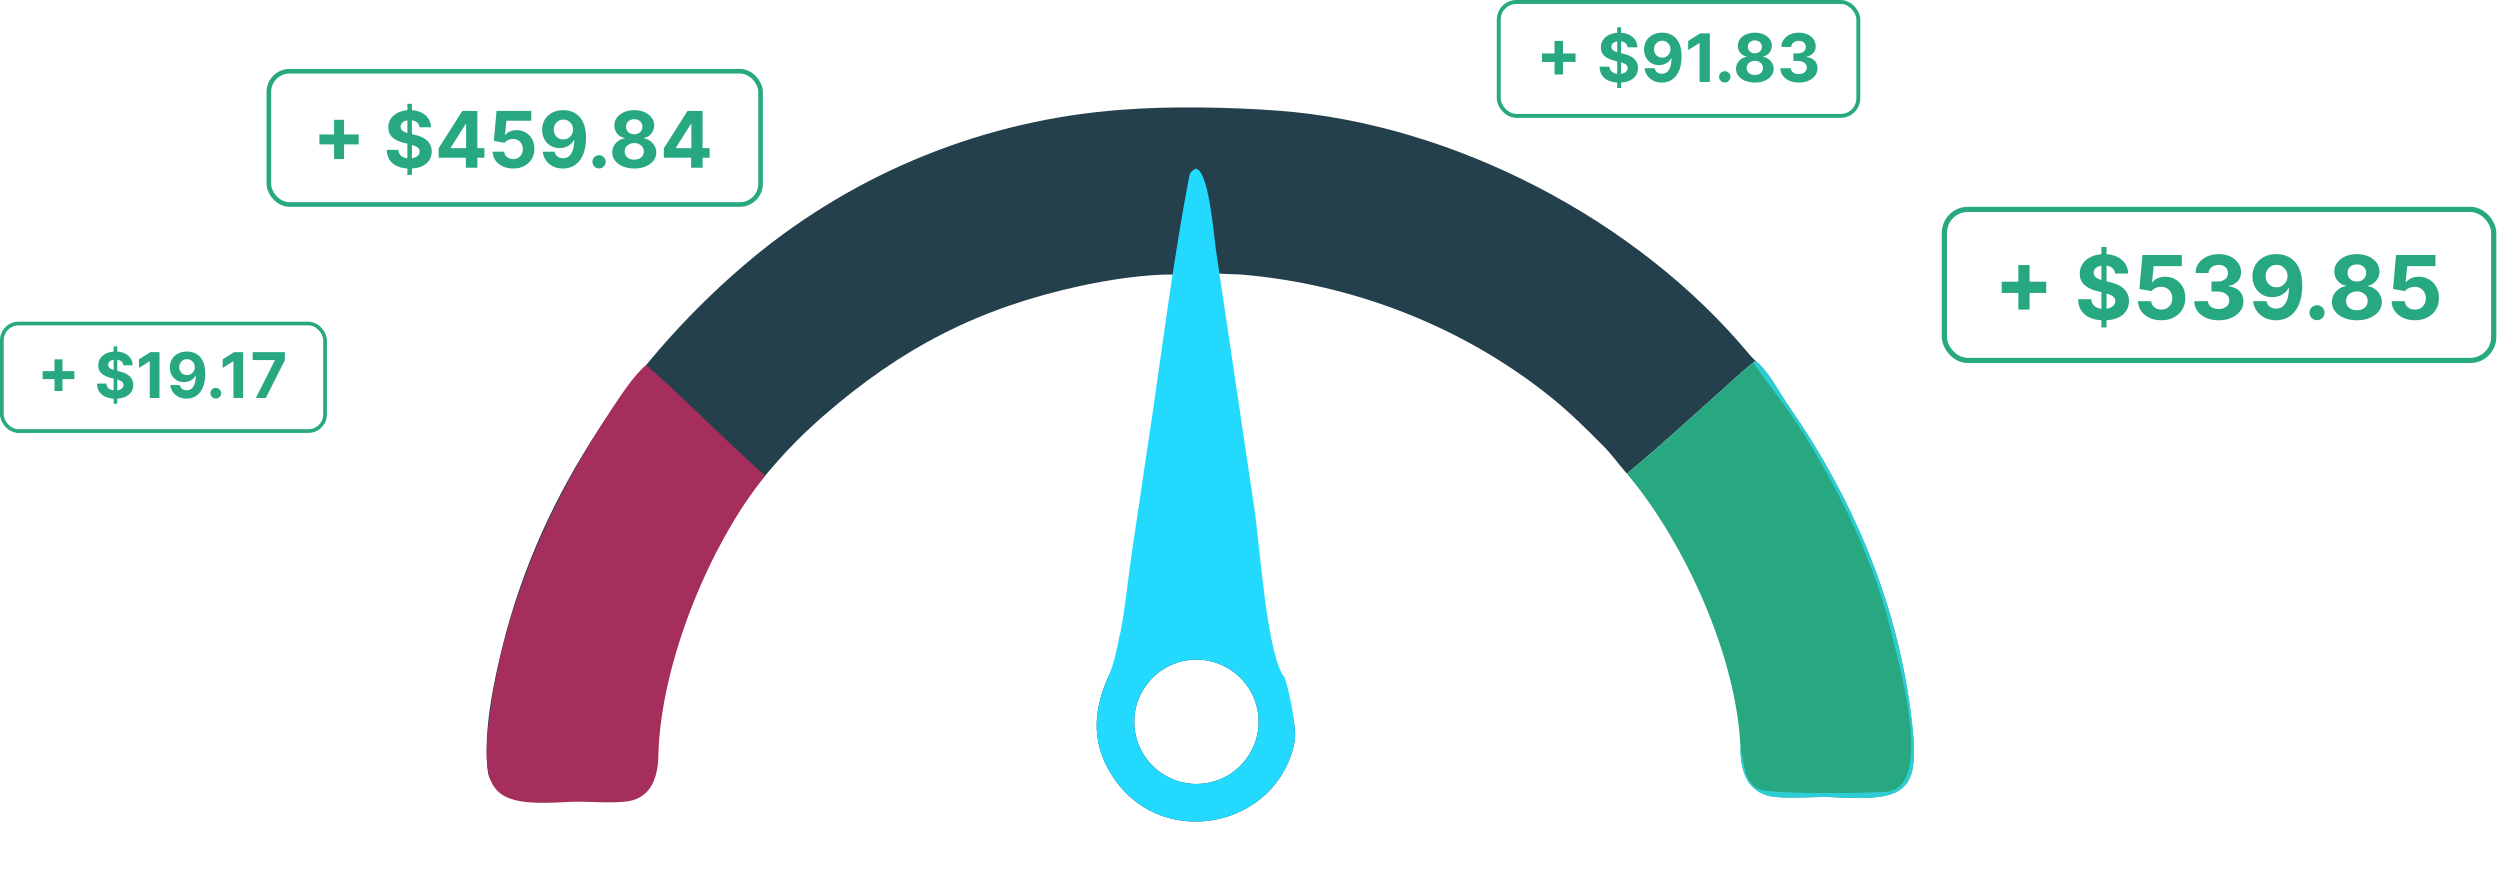 <svg width="544" height="195" viewBox="0 0 544 195" fill="none" xmlns="http://www.w3.org/2000/svg">
<rect x="0.403" y="70.403" width="70.33" height="23.398" rx="3.631" stroke="#27A881" stroke-width="0.807"/>
<path d="M11.858 85.083V78.186H13.601V85.083H11.858ZM9.281 82.506V80.762H16.178V82.506H9.281ZM24.725 87.849V75.38H25.524V87.849H24.725ZM26.844 79.496C26.805 79.103 26.637 78.798 26.342 78.58C26.047 78.363 25.645 78.254 25.139 78.254C24.795 78.254 24.504 78.303 24.267 78.4C24.03 78.494 23.848 78.626 23.722 78.795C23.598 78.963 23.537 79.155 23.537 79.369C23.53 79.548 23.567 79.704 23.648 79.837C23.733 79.97 23.848 80.085 23.994 80.183C24.14 80.277 24.309 80.36 24.501 80.431C24.692 80.499 24.897 80.558 25.115 80.606L26.011 80.821C26.446 80.918 26.845 81.048 27.209 81.21C27.573 81.373 27.888 81.573 28.154 81.809C28.42 82.047 28.626 82.326 28.773 82.647C28.922 82.969 28.998 83.337 29.001 83.753C28.998 84.363 28.842 84.893 28.534 85.341C28.229 85.786 27.787 86.132 27.209 86.378C26.634 86.622 25.941 86.743 25.129 86.743C24.324 86.743 23.623 86.62 23.025 86.373C22.431 86.127 21.966 85.761 21.632 85.278C21.301 84.79 21.127 84.188 21.111 83.47H23.152C23.174 83.805 23.27 84.084 23.439 84.308C23.611 84.529 23.84 84.696 24.126 84.81C24.415 84.92 24.741 84.975 25.105 84.975C25.462 84.975 25.772 84.924 26.035 84.82C26.301 84.716 26.508 84.571 26.654 84.386C26.8 84.201 26.873 83.988 26.873 83.748C26.873 83.524 26.806 83.336 26.673 83.183C26.543 83.03 26.352 82.901 26.099 82.793C25.849 82.686 25.542 82.589 25.178 82.501L24.092 82.228C23.251 82.024 22.587 81.704 22.1 81.269C21.613 80.834 21.371 80.248 21.374 79.51C21.371 78.907 21.531 78.379 21.856 77.928C22.184 77.476 22.634 77.124 23.205 76.871C23.777 76.617 24.426 76.491 25.154 76.491C25.894 76.491 26.54 76.617 27.092 76.871C27.647 77.124 28.079 77.476 28.388 77.928C28.696 78.379 28.855 78.902 28.865 79.496H26.844ZM34.701 76.627V86.602H32.592V78.629H32.534L30.25 80.061V78.191L32.719 76.627H34.701ZM40.681 76.491C41.194 76.491 41.688 76.577 42.162 76.749C42.639 76.921 43.065 77.195 43.438 77.572C43.815 77.949 44.112 78.449 44.33 79.072C44.55 79.692 44.662 80.454 44.666 81.356C44.666 82.204 44.57 82.961 44.378 83.626C44.19 84.289 43.919 84.852 43.565 85.316C43.211 85.781 42.784 86.135 42.284 86.378C41.784 86.618 41.225 86.739 40.608 86.739C39.943 86.739 39.355 86.61 38.845 86.354C38.335 86.094 37.925 85.742 37.613 85.297C37.304 84.849 37.118 84.346 37.053 83.787H39.133C39.214 84.151 39.384 84.433 39.644 84.635C39.904 84.833 40.225 84.932 40.608 84.932C41.258 84.932 41.751 84.649 42.089 84.084C42.427 83.516 42.597 82.738 42.6 81.751H42.532C42.383 82.043 42.182 82.295 41.928 82.506C41.675 82.714 41.384 82.875 41.056 82.988C40.732 83.102 40.386 83.159 40.019 83.159C39.431 83.159 38.907 83.021 38.446 82.745C37.985 82.469 37.621 82.089 37.355 81.605C37.088 81.121 36.955 80.569 36.955 79.949C36.952 79.28 37.106 78.684 37.418 78.161C37.73 77.639 38.165 77.229 38.723 76.934C39.285 76.635 39.938 76.487 40.681 76.491ZM40.696 78.147C40.368 78.147 40.076 78.225 39.819 78.38C39.566 78.536 39.365 78.746 39.215 79.009C39.069 79.272 38.998 79.566 39.001 79.891C39.001 80.218 39.072 80.514 39.215 80.777C39.361 81.037 39.559 81.245 39.809 81.4C40.063 81.553 40.352 81.629 40.676 81.629C40.92 81.629 41.146 81.584 41.353 81.493C41.561 81.402 41.742 81.277 41.894 81.118C42.05 80.956 42.172 80.769 42.26 80.558C42.347 80.347 42.391 80.123 42.391 79.886C42.388 79.571 42.313 79.282 42.167 79.019C42.021 78.756 41.819 78.544 41.563 78.385C41.306 78.226 41.017 78.147 40.696 78.147ZM46.957 86.729C46.636 86.729 46.36 86.615 46.129 86.388C45.902 86.157 45.788 85.881 45.788 85.56C45.788 85.242 45.902 84.969 46.129 84.742C46.36 84.514 46.636 84.401 46.957 84.401C47.269 84.401 47.542 84.514 47.776 84.742C48.009 84.969 48.126 85.242 48.126 85.56C48.126 85.774 48.071 85.971 47.961 86.149C47.853 86.325 47.712 86.466 47.537 86.573C47.362 86.677 47.168 86.729 46.957 86.729ZM52.904 76.627V86.602H50.795V78.629H50.737L48.453 80.061V78.191L50.922 76.627H52.904ZM55.67 86.602L59.805 78.419V78.351H54.988V76.627H61.987V78.376L57.847 86.602H55.67Z" fill="#27A881"/>
<path d="M255.5 59.743C249.272 59.646 241.336 60.871 235.282 62.178C213.001 66.989 196.164 75.679 179.057 90.605C157.333 109.484 144.108 136.302 142.356 165.029C142.092 168.813 139.996 172.755 135.787 173.21C128.98 173.946 121.613 173.446 114.716 173.537C111.435 173.58 106.864 171.894 106.197 168.141C105.031 159.308 107.44 148.199 109.565 139.793C117.843 107.044 138.009 77.501 163.877 56.039C186.573 37.315 214.516 26.087 243.858 23.904C254.312 23.045 267.835 23.305 278.276 24.093C316.139 26.95 356.357 47.796 380.741 77.217C381.224 77.799 382 78.499 382 78.499C379.348 80.564 375.445 84.196 372.861 86.512C366.547 92.171 360.541 97.636 354.029 103.082C352.389 101.257 350.854 99.058 349.179 97.349C345.455 93.55 341.362 89.532 337.211 86.213C318.181 70.997 294.336 61.77 270.089 59.743C268.737 59.63 266.328 59.674 265 59.499C266.505 68.827 264.46 77.902 268 87.499L275.5 139C275.792 140.985 276.97 142.661 277.442 144.5C277.77 145.779 280.043 150.791 280 151.5C281.009 154.143 282.227 158.626 281.701 161.358C278.149 179.824 253.578 185.172 242.654 169.745C237.551 162.54 237.602 155.232 241.132 147.365C242.281 144.804 244.056 141.723 244.5 139C244.189 136.818 247.524 117.735 248 114.5L253 76.499C253.724 70.983 254.93 65.278 255.5 59.743ZM262.242 170.451C269.668 169.4 274.821 162.506 273.727 155.086C272.632 147.665 265.708 142.553 258.294 143.691C250.941 144.82 245.88 151.675 246.966 159.034C248.051 166.393 254.876 171.494 262.242 170.451Z" fill="#24404D"/>
<path d="M243.565 138.434C244.16 137.435 245.852 123.326 246.158 121.169L250.893 89.279C253.305 72.572 255.577 55.051 258.771 38.417C258.952 37.477 259.39 37.122 260.16 36.688C263.064 36.923 264.152 51.545 264.589 54.398L273.068 111.468C274.049 118.228 275.768 143.076 279.499 147.365C280.508 150.008 282.227 158.626 281.701 161.358C278.149 179.824 253.578 185.172 242.654 169.745C237.551 162.54 237.602 155.232 241.132 147.365C242.281 144.804 243.121 141.157 243.565 138.434ZM262.242 170.451C269.668 169.4 274.821 162.506 273.727 155.086C272.632 147.665 265.708 142.553 258.294 143.691C250.941 144.82 245.88 151.675 246.966 159.034C248.051 166.393 254.876 171.494 262.242 170.451Z" fill="#23D9FE"/>
<path d="M382 78.499C384.714 80.593 387.273 85.558 389.274 88.43C403.056 108.209 412.619 130.8 415.73 154.686C417.936 171.622 416.156 174.495 399.066 173.478C394.944 173.233 389.421 173.942 385.332 173.282C384.099 173.092 382.987 172.264 382 171.5C379.331 169.393 378.692 165.918 378.724 162.72C377.962 143.053 366.652 118.066 354.029 103.082C360.541 97.635 366.547 92.171 372.861 86.512C375.445 84.196 379.348 80.564 382 78.499Z" fill="#27A881"/>
<path d="M140.591 79.453C137.984 81.559 135.065 86.072 133.142 88.961C119.903 108.854 109.489 131.975 106.5 156C104.381 173.033 107.319 175.523 123.736 174.5C127.696 174.254 133.001 174.967 136.929 174.303C138.114 174.112 139.233 173.608 140.181 172.84C142.745 170.721 143.308 166.897 143.277 163.68C144.009 143.9 154.374 118.57 166.5 103.5C160.244 98.022 154.975 92.724 148.909 87.032C146.427 84.702 143.139 81.529 140.591 79.453C140.395 80.281 140.618 79.012 140.591 79.453Z" fill="#A62E5C"/>
<path d="M382 78.5C384.714 80.594 387.273 85.558 389.274 88.43C403.056 108.209 412.619 130.8 415.73 154.686C417.936 171.622 416.156 174.495 399.066 173.478C394.944 173.233 389.421 173.942 385.332 173.282C384.099 173.092 382.934 172.591 381.947 171.827C379.278 169.72 378.692 165.918 378.724 162.72C379.733 166.007 379.154 171.56 384.376 172.095C391.222 172.798 403.876 172.61 410.226 172.306C421.437 171.769 412.795 143.118 411.461 137.213C407.753 122.189 400.577 107.376 392.404 94.27C389.087 88.949 385.156 84.095 381.52 78.977C381.492 78.538 382.204 79.323 382 78.5Z" fill="#2ECDD5"/>
<rect x="423.1" y="45.567" width="119.533" height="32.867" rx="5.1" stroke="#27A881" stroke-width="1.133"/>
<path d="M439.19 67.365V57.677H441.639V67.365H439.19ZM435.57 63.746V61.297H445.258V63.746H435.57ZM457.264 71.251V53.736H458.386V71.251H457.264ZM460.24 59.518C460.186 58.966 459.951 58.537 459.536 58.231C459.121 57.926 458.557 57.773 457.846 57.773C457.362 57.773 456.954 57.842 456.621 57.978C456.288 58.111 456.033 58.295 455.855 58.532C455.681 58.77 455.595 59.039 455.595 59.34C455.586 59.591 455.638 59.81 455.752 59.997C455.871 60.184 456.033 60.346 456.238 60.482C456.443 60.615 456.68 60.731 456.949 60.831C457.219 60.927 457.506 61.009 457.811 61.078L459.07 61.379C459.682 61.516 460.243 61.698 460.753 61.926C461.264 62.154 461.707 62.435 462.081 62.768C462.455 63.101 462.744 63.493 462.95 63.944C463.16 64.396 463.267 64.914 463.271 65.498C463.267 66.355 463.048 67.099 462.614 67.728C462.186 68.353 461.565 68.839 460.753 69.185C459.946 69.527 458.972 69.698 457.832 69.698C456.701 69.698 455.716 69.525 454.876 69.178C454.042 68.832 453.389 68.319 452.92 67.639C452.454 66.955 452.21 66.109 452.187 65.101H455.054C455.086 65.57 455.221 65.963 455.458 66.278C455.7 66.588 456.021 66.823 456.423 66.982C456.829 67.137 457.287 67.215 457.798 67.215C458.3 67.215 458.735 67.142 459.105 66.996C459.479 66.85 459.768 66.647 459.974 66.387C460.179 66.127 460.281 65.828 460.281 65.491C460.281 65.176 460.188 64.911 460.001 64.697C459.818 64.483 459.549 64.3 459.194 64.15C458.842 63.999 458.411 63.862 457.9 63.739L456.375 63.356C455.193 63.069 454.261 62.619 453.576 62.008C452.892 61.397 452.552 60.574 452.557 59.538C452.552 58.69 452.778 57.949 453.234 57.315C453.695 56.681 454.327 56.186 455.129 55.83C455.932 55.474 456.845 55.296 457.866 55.296C458.906 55.296 459.814 55.474 460.589 55.83C461.369 56.186 461.976 56.681 462.409 57.315C462.843 57.949 463.066 58.683 463.08 59.518H460.24ZM470.3 69.692C469.333 69.692 468.471 69.514 467.713 69.158C466.961 68.802 466.363 68.312 465.921 67.687C465.478 67.062 465.248 66.346 465.23 65.539H468.103C468.135 66.081 468.363 66.522 468.788 66.859C469.212 67.197 469.716 67.365 470.3 67.365C470.765 67.365 471.175 67.263 471.531 67.058C471.891 66.848 472.172 66.558 472.373 66.189C472.578 65.814 472.681 65.386 472.681 64.902C472.681 64.41 472.576 63.976 472.366 63.602C472.161 63.228 471.875 62.936 471.511 62.727C471.146 62.517 470.728 62.41 470.259 62.405C469.848 62.405 469.449 62.489 469.061 62.658C468.678 62.827 468.379 63.057 468.165 63.349L465.531 62.877L466.194 55.488H474.76V57.91H468.637L468.274 61.42H468.356C468.603 61.073 468.975 60.786 469.472 60.558C469.969 60.33 470.525 60.216 471.141 60.216C471.985 60.216 472.738 60.414 473.399 60.811C474.06 61.208 474.583 61.753 474.966 62.446C475.349 63.135 475.538 63.928 475.534 64.827C475.538 65.771 475.319 66.611 474.877 67.345C474.439 68.075 473.825 68.649 473.036 69.069C472.252 69.484 471.34 69.692 470.3 69.692ZM482.779 69.692C481.757 69.692 480.847 69.516 480.049 69.165C479.256 68.809 478.628 68.321 478.168 67.701C477.712 67.076 477.477 66.355 477.463 65.539H480.446C480.464 65.881 480.576 66.182 480.781 66.442C480.991 66.697 481.269 66.895 481.616 67.037C481.963 67.178 482.353 67.249 482.786 67.249C483.238 67.249 483.637 67.169 483.983 67.01C484.33 66.85 484.601 66.629 484.797 66.346C484.994 66.063 485.092 65.737 485.092 65.368C485.092 64.993 484.987 64.663 484.777 64.375C484.572 64.084 484.275 63.855 483.888 63.691C483.504 63.527 483.048 63.445 482.519 63.445H481.212V61.269H482.519C482.966 61.269 483.361 61.192 483.703 61.037C484.049 60.882 484.319 60.667 484.51 60.394C484.702 60.115 484.797 59.791 484.797 59.422C484.797 59.071 484.713 58.763 484.544 58.498C484.38 58.229 484.148 58.019 483.846 57.869C483.55 57.718 483.203 57.643 482.806 57.643C482.405 57.643 482.038 57.716 481.705 57.862C481.372 58.003 481.105 58.206 480.904 58.471C480.704 58.736 480.597 59.046 480.583 59.401H477.744C477.757 58.594 477.988 57.883 478.435 57.267C478.882 56.651 479.484 56.17 480.241 55.823C481.003 55.472 481.862 55.296 482.82 55.296C483.787 55.296 484.633 55.472 485.359 55.823C486.084 56.174 486.647 56.649 487.048 57.246C487.454 57.839 487.655 58.505 487.651 59.244C487.655 60.029 487.411 60.683 486.918 61.208C486.43 61.732 485.794 62.065 485.01 62.207V62.316C486.04 62.448 486.825 62.806 487.363 63.39C487.906 63.969 488.175 64.695 488.171 65.566C488.175 66.364 487.945 67.073 487.479 67.694C487.019 68.314 486.383 68.802 485.571 69.158C484.759 69.514 483.828 69.692 482.779 69.692ZM495.37 55.296C496.091 55.296 496.784 55.417 497.45 55.659C498.12 55.901 498.718 56.286 499.242 56.815C499.771 57.344 500.189 58.047 500.494 58.922C500.805 59.794 500.962 60.863 500.966 62.131C500.966 63.322 500.832 64.385 500.563 65.32C500.298 66.25 499.917 67.041 499.42 67.694C498.923 68.346 498.323 68.843 497.621 69.185C496.918 69.523 496.134 69.692 495.267 69.692C494.332 69.692 493.507 69.511 492.79 69.151C492.074 68.786 491.497 68.291 491.059 67.666C490.626 67.037 490.364 66.33 490.273 65.545H493.194C493.308 66.056 493.548 66.453 493.913 66.736C494.277 67.014 494.729 67.153 495.267 67.153C496.179 67.153 496.873 66.756 497.347 65.963C497.822 65.165 498.061 64.072 498.066 62.685H497.97C497.76 63.096 497.477 63.45 497.121 63.746C496.766 64.038 496.357 64.264 495.897 64.423C495.441 64.583 494.955 64.663 494.439 64.663C493.614 64.663 492.877 64.469 492.229 64.081C491.582 63.694 491.071 63.16 490.697 62.48C490.323 61.801 490.136 61.025 490.136 60.154C490.131 59.214 490.348 58.377 490.786 57.643C491.224 56.909 491.835 56.334 492.619 55.919C493.409 55.499 494.325 55.292 495.37 55.296ZM495.39 57.623C494.93 57.623 494.519 57.732 494.159 57.951C493.803 58.17 493.52 58.464 493.31 58.834C493.105 59.203 493.005 59.616 493.009 60.072C493.009 60.533 493.11 60.948 493.31 61.317C493.516 61.682 493.794 61.974 494.145 62.193C494.501 62.407 494.907 62.514 495.363 62.514C495.705 62.514 496.022 62.451 496.314 62.323C496.606 62.195 496.859 62.02 497.073 61.796C497.292 61.568 497.463 61.306 497.587 61.009C497.71 60.713 497.771 60.398 497.771 60.065C497.767 59.623 497.662 59.217 497.457 58.847C497.251 58.478 496.969 58.181 496.608 57.958C496.248 57.734 495.842 57.623 495.39 57.623ZM504.186 69.678C503.734 69.678 503.346 69.518 503.022 69.199C502.703 68.875 502.544 68.487 502.544 68.036C502.544 67.589 502.703 67.206 503.022 66.886C503.346 66.567 503.734 66.407 504.186 66.407C504.623 66.407 505.007 66.567 505.335 66.886C505.663 67.206 505.828 67.589 505.828 68.036C505.828 68.337 505.75 68.613 505.595 68.864C505.444 69.11 505.246 69.308 505 69.459C504.753 69.605 504.482 69.678 504.186 69.678ZM512.856 69.692C511.802 69.692 510.865 69.52 510.044 69.178C509.227 68.832 508.587 68.36 508.121 67.762C507.656 67.165 507.423 66.487 507.423 65.73C507.423 65.146 507.556 64.61 507.82 64.122C508.089 63.63 508.454 63.221 508.915 62.898C509.376 62.569 509.891 62.359 510.461 62.268V62.172C509.713 62.022 509.107 61.659 508.641 61.084C508.176 60.505 507.943 59.833 507.943 59.066C507.943 58.341 508.156 57.696 508.58 57.13C509.004 56.56 509.586 56.113 510.324 55.789C511.068 55.461 511.912 55.296 512.856 55.296C513.8 55.296 514.642 55.461 515.381 55.789C516.124 56.117 516.708 56.567 517.132 57.137C517.556 57.702 517.771 58.346 517.775 59.066C517.771 59.837 517.533 60.51 517.064 61.084C516.594 61.659 515.992 62.022 515.257 62.172V62.268C515.818 62.359 516.327 62.569 516.783 62.898C517.244 63.221 517.609 63.63 517.878 64.122C518.152 64.61 518.291 65.146 518.295 65.73C518.291 66.487 518.056 67.165 517.59 67.762C517.125 68.36 516.482 68.832 515.661 69.178C514.845 69.52 513.91 69.692 512.856 69.692ZM512.856 67.516C513.326 67.516 513.736 67.431 514.087 67.263C514.439 67.089 514.712 66.852 514.908 66.551C515.109 66.246 515.21 65.894 515.21 65.498C515.21 65.092 515.107 64.734 514.902 64.423C514.696 64.109 514.418 63.862 514.067 63.684C513.716 63.502 513.312 63.411 512.856 63.411C512.404 63.411 512.001 63.502 511.645 63.684C511.289 63.862 511.009 64.109 510.803 64.423C510.603 64.734 510.502 65.092 510.502 65.498C510.502 65.894 510.6 66.246 510.797 66.551C510.993 66.852 511.269 67.089 511.624 67.263C511.98 67.431 512.391 67.516 512.856 67.516ZM512.856 61.256C513.248 61.256 513.597 61.176 513.903 61.016C514.208 60.856 514.448 60.635 514.621 60.352C514.794 60.07 514.881 59.743 514.881 59.374C514.881 59.009 514.794 58.69 514.621 58.416C514.448 58.138 514.211 57.921 513.91 57.766C513.609 57.607 513.257 57.527 512.856 57.527C512.459 57.527 512.108 57.607 511.802 57.766C511.497 57.921 511.257 58.138 511.084 58.416C510.915 58.69 510.831 59.009 510.831 59.374C510.831 59.743 510.917 60.07 511.091 60.352C511.264 60.635 511.504 60.856 511.809 61.016C512.115 61.176 512.464 61.256 512.856 61.256ZM525.484 69.692C524.517 69.692 523.655 69.514 522.898 69.158C522.145 68.802 521.548 68.312 521.105 67.687C520.663 67.062 520.433 66.346 520.414 65.539H523.288C523.32 66.081 523.548 66.522 523.972 66.859C524.396 67.197 524.9 67.365 525.484 67.365C525.95 67.365 526.36 67.263 526.716 67.058C527.076 66.848 527.357 66.558 527.557 66.189C527.763 65.814 527.865 65.386 527.865 64.902C527.865 64.41 527.76 63.976 527.551 63.602C527.345 63.228 527.06 62.936 526.695 62.727C526.33 62.517 525.913 62.41 525.443 62.405C525.033 62.405 524.634 62.489 524.246 62.658C523.863 62.827 523.564 63.057 523.35 63.349L520.716 62.877L521.379 55.488H529.945V57.91H523.822L523.459 61.42H523.541C523.788 61.073 524.159 60.786 524.656 60.558C525.154 60.33 525.71 60.216 526.326 60.216C527.17 60.216 527.922 60.414 528.584 60.811C529.245 61.208 529.767 61.753 530.15 62.446C530.534 63.135 530.723 63.928 530.718 64.827C530.723 65.771 530.504 66.611 530.061 67.345C529.624 68.075 529.01 68.649 528.221 69.069C527.436 69.484 526.524 69.692 525.484 69.692Z" fill="#27A881"/>
<rect x="326.129" y="0.427" width="78.242" height="24.79" rx="3.847" stroke="#27A881" stroke-width="0.855"/>
<path d="M338.265 16.212V8.905H340.112V16.212H338.265ZM335.535 13.482V11.635H342.842V13.482H335.535ZM351.898 19.144V5.932H352.744V19.144H351.898ZM354.143 10.293C354.102 9.877 353.924 9.553 353.611 9.323C353.298 9.092 352.873 8.977 352.337 8.977C351.972 8.977 351.664 9.029 351.413 9.132C351.162 9.232 350.969 9.371 350.835 9.55C350.704 9.729 350.639 9.932 350.639 10.159C350.632 10.348 350.671 10.513 350.757 10.654C350.847 10.796 350.969 10.918 351.124 11.021C351.279 11.121 351.458 11.208 351.661 11.284C351.864 11.356 352.08 11.418 352.311 11.47L353.26 11.697C353.721 11.8 354.145 11.938 354.53 12.11C354.915 12.282 355.249 12.493 355.531 12.745C355.813 12.996 356.032 13.291 356.186 13.632C356.345 13.973 356.426 14.363 356.429 14.804C356.426 15.45 356.26 16.011 355.934 16.486C355.61 16.957 355.142 17.324 354.53 17.585C353.921 17.843 353.186 17.972 352.326 17.972C351.473 17.972 350.73 17.841 350.097 17.58C349.467 17.319 348.975 16.931 348.621 16.419C348.27 15.903 348.086 15.265 348.069 14.504H350.231C350.255 14.859 350.357 15.155 350.536 15.392C350.718 15.626 350.96 15.803 351.263 15.923C351.569 16.04 351.915 16.099 352.3 16.099C352.679 16.099 353.008 16.044 353.286 15.934C353.568 15.824 353.787 15.671 353.942 15.474C354.096 15.278 354.174 15.053 354.174 14.798C354.174 14.561 354.103 14.361 353.962 14.2C353.825 14.038 353.622 13.9 353.353 13.787C353.088 13.673 352.763 13.57 352.378 13.477L351.227 13.188C350.336 12.972 349.632 12.633 349.116 12.172C348.6 11.711 348.344 11.09 348.347 10.309C348.344 9.669 348.514 9.11 348.858 8.631C349.206 8.153 349.682 7.78 350.288 7.512C350.893 7.243 351.581 7.109 352.352 7.109C353.137 7.109 353.821 7.243 354.406 7.512C354.994 7.78 355.452 8.153 355.779 8.631C356.106 9.11 356.274 9.664 356.284 10.293H354.143ZM361.694 7.109C362.238 7.109 362.761 7.2 363.263 7.383C363.769 7.565 364.219 7.856 364.615 8.255C365.014 8.654 365.329 9.184 365.559 9.844C365.793 10.501 365.912 11.308 365.915 12.264C365.915 13.162 365.814 13.964 365.611 14.669C365.411 15.371 365.124 15.968 364.749 16.46C364.374 16.952 363.922 17.327 363.392 17.585C362.862 17.84 362.27 17.967 361.617 17.967C360.911 17.967 360.289 17.831 359.749 17.559C359.208 17.284 358.773 16.911 358.443 16.439C358.116 15.965 357.918 15.431 357.849 14.84H360.053C360.139 15.225 360.32 15.524 360.595 15.738C360.87 15.947 361.211 16.052 361.617 16.052C362.305 16.052 362.828 15.753 363.185 15.155C363.543 14.552 363.724 13.728 363.727 12.682H363.655C363.497 12.992 363.284 13.259 363.015 13.482C362.747 13.703 362.439 13.873 362.091 13.993C361.747 14.114 361.381 14.174 360.992 14.174C360.37 14.174 359.814 14.028 359.325 13.735C358.837 13.443 358.452 13.04 358.169 12.528C357.887 12.015 357.746 11.43 357.746 10.773C357.743 10.064 357.906 9.433 358.236 8.879C358.567 8.325 359.028 7.892 359.62 7.579C360.215 7.262 360.906 7.106 361.694 7.109ZM361.71 8.864C361.362 8.864 361.052 8.946 360.781 9.111C360.512 9.277 360.299 9.498 360.141 9.777C359.986 10.056 359.91 10.367 359.914 10.711C359.914 11.059 359.989 11.372 360.141 11.65C360.296 11.926 360.505 12.146 360.77 12.311C361.039 12.473 361.345 12.553 361.689 12.553C361.947 12.553 362.186 12.505 362.406 12.409C362.626 12.313 362.817 12.18 362.979 12.012C363.144 11.84 363.273 11.642 363.366 11.418C363.459 11.195 363.505 10.957 363.505 10.706C363.502 10.372 363.423 10.066 363.268 9.787C363.113 9.509 362.9 9.285 362.628 9.117C362.356 8.948 362.05 8.864 361.71 8.864ZM372.062 7.254V17.823H369.827V9.375H369.765L367.345 10.892V8.91L369.961 7.254H372.062ZM375.312 17.957C374.971 17.957 374.679 17.836 374.434 17.595C374.193 17.351 374.073 17.059 374.073 16.718C374.073 16.381 374.193 16.092 374.434 15.851C374.679 15.61 374.971 15.49 375.312 15.49C375.642 15.49 375.931 15.61 376.179 15.851C376.426 16.092 376.55 16.381 376.55 16.718C376.55 16.945 376.492 17.153 376.375 17.343C376.261 17.528 376.112 17.678 375.926 17.791C375.74 17.902 375.535 17.957 375.312 17.957ZM381.851 17.967C381.057 17.967 380.35 17.838 379.73 17.58C379.115 17.319 378.631 16.962 378.28 16.512C377.929 16.061 377.754 15.55 377.754 14.979C377.754 14.539 377.854 14.134 378.053 13.766C378.256 13.395 378.531 13.087 378.879 12.842C379.226 12.595 379.615 12.437 380.045 12.368V12.296C379.481 12.182 379.023 11.909 378.672 11.475C378.322 11.038 378.146 10.531 378.146 9.953C378.146 9.406 378.306 8.919 378.626 8.492C378.946 8.062 379.385 7.725 379.942 7.481C380.503 7.233 381.139 7.109 381.851 7.109C382.564 7.109 383.198 7.233 383.756 7.481C384.316 7.728 384.757 8.067 385.077 8.497C385.397 8.924 385.558 9.409 385.562 9.953C385.558 10.534 385.38 11.041 385.025 11.475C384.671 11.909 384.217 12.182 383.663 12.296V12.368C384.086 12.437 384.47 12.595 384.814 12.842C385.161 13.087 385.436 13.395 385.639 13.766C385.846 14.134 385.951 14.539 385.954 14.979C385.951 15.55 385.773 16.061 385.423 16.512C385.072 16.962 384.587 17.319 383.967 17.58C383.351 17.838 382.646 17.967 381.851 17.967ZM381.851 16.326C382.206 16.326 382.515 16.262 382.78 16.135C383.045 16.004 383.252 15.825 383.4 15.598C383.551 15.368 383.627 15.103 383.627 14.804C383.627 14.497 383.549 14.227 383.394 13.993C383.24 13.756 383.03 13.57 382.765 13.436C382.5 13.298 382.195 13.23 381.851 13.23C381.511 13.23 381.206 13.298 380.938 13.436C380.67 13.57 380.458 13.756 380.303 13.993C380.152 14.227 380.076 14.497 380.076 14.804C380.076 15.103 380.15 15.368 380.298 15.598C380.446 15.825 380.654 16.004 380.922 16.135C381.191 16.262 381.5 16.326 381.851 16.326ZM381.851 11.604C382.147 11.604 382.41 11.544 382.641 11.423C382.871 11.303 383.052 11.136 383.183 10.923C383.314 10.71 383.379 10.463 383.379 10.185C383.379 9.91 383.314 9.669 383.183 9.462C383.052 9.252 382.873 9.089 382.646 8.972C382.419 8.852 382.154 8.791 381.851 8.791C381.552 8.791 381.287 8.852 381.057 8.972C380.826 9.089 380.646 9.252 380.515 9.462C380.388 9.669 380.324 9.91 380.324 10.185C380.324 10.463 380.389 10.71 380.52 10.923C380.651 11.136 380.831 11.303 381.062 11.423C381.292 11.544 381.556 11.604 381.851 11.604ZM391.423 17.967C390.652 17.967 389.966 17.835 389.364 17.57C388.765 17.301 388.292 16.933 387.945 16.465C387.601 15.994 387.424 15.45 387.413 14.835H389.663C389.677 15.093 389.761 15.32 389.916 15.516C390.074 15.708 390.284 15.858 390.546 15.965C390.807 16.071 391.101 16.125 391.428 16.125C391.769 16.125 392.07 16.064 392.331 15.944C392.593 15.824 392.797 15.657 392.945 15.444C393.093 15.23 393.167 14.984 393.167 14.706C393.167 14.423 393.088 14.174 392.93 13.957C392.775 13.737 392.551 13.565 392.259 13.441C391.97 13.317 391.626 13.255 391.227 13.255H390.241V11.614H391.227C391.564 11.614 391.862 11.556 392.12 11.439C392.381 11.322 392.584 11.16 392.729 10.954C392.873 10.744 392.945 10.5 392.945 10.221C392.945 9.956 392.882 9.724 392.754 9.524C392.631 9.321 392.455 9.163 392.228 9.049C392.004 8.936 391.743 8.879 391.444 8.879C391.141 8.879 390.864 8.934 390.613 9.044C390.362 9.151 390.16 9.304 390.009 9.504C389.858 9.703 389.777 9.937 389.766 10.206H387.625C387.635 9.597 387.809 9.06 388.146 8.595C388.483 8.131 388.937 7.768 389.508 7.506C390.083 7.242 390.732 7.109 391.454 7.109C392.183 7.109 392.822 7.242 393.369 7.506C393.916 7.771 394.34 8.129 394.643 8.58C394.949 9.027 395.101 9.529 395.097 10.087C395.101 10.678 394.917 11.172 394.545 11.568C394.177 11.963 393.697 12.215 393.105 12.321V12.404C393.883 12.504 394.475 12.774 394.881 13.214C395.29 13.651 395.493 14.198 395.49 14.855C395.493 15.457 395.319 15.992 394.968 16.46C394.621 16.928 394.141 17.296 393.529 17.564C392.916 17.833 392.214 17.967 391.423 17.967Z" fill="#27A881"/>
<rect x="58.5" y="15.5" width="107" height="29" rx="4.5" stroke="#27A881"/>
<path d="M72.697 34.617V26.068H74.858V34.617H72.697ZM69.503 31.423V29.262H78.052V31.423H69.503ZM88.645 38.045V22.591H89.635V38.045H88.645ZM91.271 27.692C91.223 27.205 91.015 26.827 90.649 26.557C90.283 26.288 89.786 26.153 89.158 26.153C88.731 26.153 88.371 26.213 88.077 26.334C87.784 26.451 87.558 26.613 87.401 26.823C87.248 27.032 87.172 27.27 87.172 27.535C87.164 27.756 87.21 27.95 87.311 28.115C87.415 28.28 87.558 28.423 87.739 28.543C87.92 28.66 88.13 28.763 88.367 28.851C88.605 28.936 88.858 29.008 89.128 29.069L90.239 29.334C90.778 29.455 91.273 29.616 91.724 29.817C92.174 30.018 92.565 30.266 92.895 30.56C93.225 30.854 93.48 31.2 93.662 31.598C93.847 31.996 93.941 32.453 93.945 32.968C93.941 33.725 93.748 34.381 93.366 34.936C92.987 35.488 92.44 35.916 91.724 36.222C91.011 36.524 90.152 36.675 89.146 36.675C88.148 36.675 87.278 36.522 86.538 36.216C85.801 35.91 85.226 35.458 84.811 34.858C84.401 34.254 84.186 33.508 84.165 32.618H86.695C86.723 33.033 86.842 33.379 87.051 33.657C87.264 33.93 87.548 34.138 87.902 34.278C88.26 34.415 88.665 34.484 89.116 34.484C89.558 34.484 89.943 34.419 90.269 34.291C90.599 34.162 90.854 33.983 91.035 33.753C91.216 33.524 91.307 33.26 91.307 32.962C91.307 32.685 91.225 32.451 91.06 32.262C90.899 32.073 90.661 31.912 90.347 31.779C90.037 31.646 89.657 31.526 89.206 31.417L87.86 31.079C86.818 30.825 85.995 30.429 85.391 29.89C84.787 29.35 84.487 28.624 84.491 27.71C84.487 26.962 84.687 26.308 85.089 25.748C85.496 25.189 86.053 24.752 86.761 24.438C87.47 24.124 88.275 23.967 89.176 23.967C90.094 23.967 90.895 24.124 91.579 24.438C92.267 24.752 92.802 25.189 93.185 25.748C93.567 26.308 93.764 26.956 93.776 27.692H91.271ZM95.444 34.327V32.268L100.605 24.136H102.38V26.986H101.33L98.076 32.135V32.232H105.411V34.327H95.444ZM101.378 36.5V33.699L101.426 32.787V24.136H103.877V36.5H101.378ZM111.668 36.669C110.815 36.669 110.054 36.512 109.386 36.198C108.722 35.884 108.195 35.452 107.805 34.9C107.414 34.349 107.211 33.717 107.195 33.005H109.73C109.758 33.483 109.96 33.872 110.334 34.17C110.708 34.468 111.153 34.617 111.668 34.617C112.079 34.617 112.441 34.526 112.755 34.345C113.073 34.16 113.32 33.904 113.497 33.578C113.678 33.248 113.769 32.87 113.769 32.443C113.769 32.008 113.676 31.626 113.491 31.296C113.31 30.966 113.059 30.709 112.737 30.523C112.415 30.338 112.046 30.244 111.632 30.24C111.27 30.24 110.918 30.314 110.575 30.463C110.237 30.612 109.974 30.815 109.785 31.073L107.46 30.656L108.046 24.136H115.604V26.273H110.201L109.881 29.37H109.954C110.171 29.064 110.499 28.811 110.938 28.61C111.376 28.409 111.867 28.308 112.411 28.308C113.155 28.308 113.819 28.483 114.403 28.833C114.986 29.183 115.447 29.664 115.785 30.276C116.123 30.884 116.29 31.584 116.286 32.377C116.29 33.21 116.097 33.95 115.707 34.598C115.32 35.242 114.779 35.749 114.083 36.12C113.391 36.486 112.586 36.669 111.668 36.669ZM122.583 23.967C123.219 23.967 123.831 24.074 124.418 24.287C125.01 24.501 125.537 24.841 126 25.308C126.467 25.774 126.835 26.394 127.105 27.167C127.378 27.936 127.517 28.879 127.521 29.998C127.521 31.049 127.402 31.986 127.165 32.811C126.932 33.633 126.595 34.331 126.157 34.906C125.718 35.482 125.189 35.92 124.569 36.222C123.949 36.52 123.257 36.669 122.492 36.669C121.667 36.669 120.939 36.51 120.307 36.192C119.675 35.87 119.166 35.434 118.78 34.882C118.397 34.327 118.166 33.703 118.085 33.011H120.663C120.764 33.461 120.975 33.812 121.297 34.061C121.619 34.307 122.017 34.429 122.492 34.429C123.297 34.429 123.909 34.079 124.328 33.379C124.746 32.675 124.957 31.711 124.961 30.487H124.877C124.692 30.849 124.442 31.161 124.128 31.423C123.814 31.68 123.454 31.88 123.048 32.021C122.645 32.161 122.217 32.232 121.762 32.232C121.033 32.232 120.383 32.061 119.812 31.719C119.24 31.377 118.79 30.906 118.46 30.306C118.13 29.706 117.965 29.022 117.965 28.254C117.961 27.424 118.152 26.686 118.538 26.038C118.925 25.39 119.464 24.883 120.156 24.517C120.852 24.146 121.661 23.963 122.583 23.967ZM122.601 26.02C122.195 26.02 121.832 26.116 121.514 26.31C121.2 26.503 120.951 26.762 120.766 27.088C120.585 27.414 120.496 27.779 120.5 28.181C120.5 28.588 120.589 28.954 120.766 29.28C120.947 29.602 121.192 29.859 121.502 30.053C121.816 30.242 122.174 30.336 122.577 30.336C122.879 30.336 123.158 30.28 123.416 30.167C123.674 30.055 123.897 29.9 124.086 29.702C124.279 29.501 124.43 29.27 124.539 29.008C124.648 28.747 124.702 28.469 124.702 28.175C124.698 27.785 124.605 27.427 124.424 27.101C124.243 26.774 123.994 26.513 123.676 26.316C123.358 26.119 122.999 26.02 122.601 26.02ZM130.362 36.657C129.963 36.657 129.621 36.516 129.335 36.234C129.054 35.949 128.913 35.606 128.913 35.208C128.913 34.814 129.054 34.476 129.335 34.194C129.621 33.912 129.963 33.771 130.362 33.771C130.748 33.771 131.086 33.912 131.376 34.194C131.665 34.476 131.81 34.814 131.81 35.208C131.81 35.474 131.742 35.717 131.605 35.939C131.472 36.156 131.297 36.331 131.08 36.464C130.863 36.593 130.623 36.657 130.362 36.657ZM138.012 36.669C137.082 36.669 136.255 36.518 135.531 36.216C134.81 35.91 134.245 35.494 133.834 34.967C133.424 34.439 133.218 33.842 133.218 33.174C133.218 32.658 133.335 32.186 133.569 31.755C133.806 31.32 134.128 30.96 134.535 30.674C134.941 30.385 135.396 30.2 135.899 30.119V30.034C135.239 29.902 134.704 29.582 134.293 29.075C133.883 28.563 133.677 27.97 133.677 27.294C133.677 26.654 133.864 26.084 134.239 25.585C134.613 25.082 135.126 24.688 135.778 24.402C136.434 24.112 137.179 23.967 138.012 23.967C138.845 23.967 139.587 24.112 140.239 24.402C140.895 24.692 141.411 25.088 141.785 25.591C142.159 26.09 142.348 26.658 142.352 27.294C142.348 27.974 142.139 28.567 141.725 29.075C141.31 29.582 140.779 29.902 140.131 30.034V30.119C140.626 30.2 141.075 30.385 141.477 30.674C141.883 30.96 142.205 31.32 142.443 31.755C142.684 32.186 142.807 32.658 142.811 33.174C142.807 33.842 142.6 34.439 142.189 34.967C141.779 35.494 141.211 35.91 140.487 36.216C139.767 36.518 138.941 36.669 138.012 36.669ZM138.012 34.749C138.426 34.749 138.789 34.675 139.098 34.526C139.408 34.373 139.65 34.164 139.823 33.898C140 33.628 140.089 33.319 140.089 32.968C140.089 32.61 139.998 32.294 139.817 32.021C139.636 31.743 139.39 31.526 139.08 31.369C138.77 31.208 138.414 31.127 138.012 31.127C137.613 31.127 137.257 31.208 136.943 31.369C136.629 31.526 136.382 31.743 136.201 32.021C136.024 32.294 135.935 32.61 135.935 32.968C135.935 33.319 136.022 33.628 136.195 33.898C136.368 34.164 136.611 34.373 136.925 34.526C137.239 34.675 137.601 34.749 138.012 34.749ZM138.012 29.226C138.358 29.226 138.666 29.155 138.935 29.014C139.205 28.873 139.416 28.678 139.569 28.429C139.722 28.179 139.799 27.891 139.799 27.565C139.799 27.243 139.722 26.962 139.569 26.72C139.416 26.475 139.207 26.284 138.941 26.147C138.676 26.006 138.366 25.935 138.012 25.935C137.662 25.935 137.352 26.006 137.082 26.147C136.812 26.284 136.601 26.475 136.448 26.72C136.299 26.962 136.225 27.243 136.225 27.565C136.225 27.891 136.301 28.179 136.454 28.429C136.607 28.678 136.819 28.873 137.088 29.014C137.358 29.155 137.666 29.226 138.012 29.226ZM144.452 34.327V32.268L149.613 24.136H151.388V26.986H150.338L147.084 32.135V32.232H154.419V34.327H144.452ZM150.386 36.5V33.699L150.434 32.787V24.136H152.885V36.5H150.386Z" fill="#27A881"/>
</svg>
